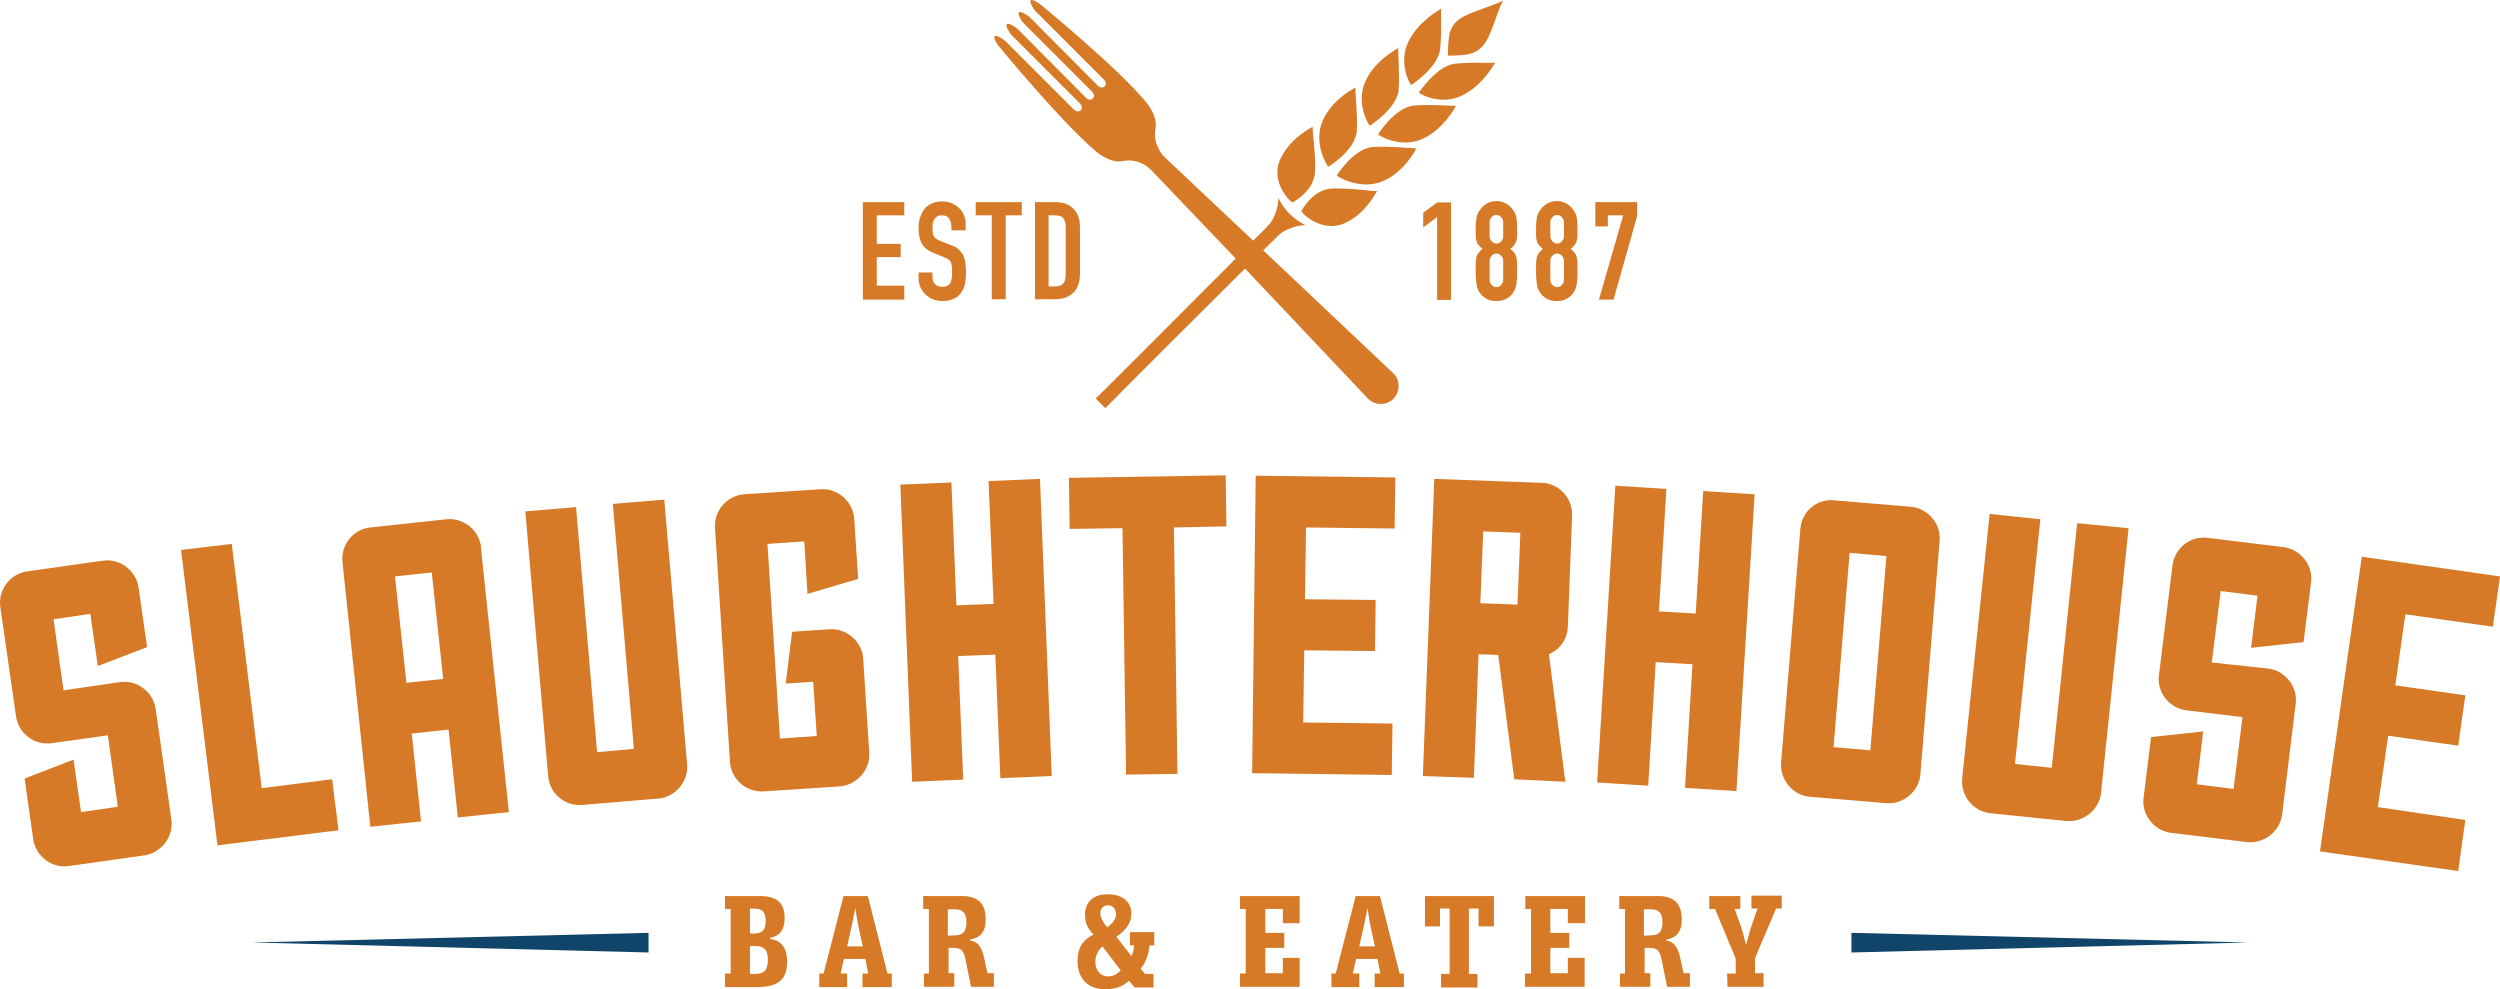 <svg id="a" xmlns="http://www.w3.org/2000/svg" viewBox="0 0 699.99 276.99"><path d="M202.99 272.59h1.6v-18.1h-1.6v-3.6h9.6c4.9 0 7.1 1.8 7.1 6.2 0 3.2-1.3 5-4.1 5.5v.3c3.2.4 4.8 2.6 4.8 6.3 0 5.3-2.6 7.2-8.8 7.2h-8.6v-3.8zm8.1-11.2c2.3 0 3.3-1 3.3-3.4 0-2.6-.9-3.6-3.3-3.6h-1.1v7h1.1zm.3 11.3c2.6 0 3.6-1 3.6-4 0-2.7-1-3.8-3.4-3.8h-1.6v7.8h1.4zm18-.1h1.2l5.6-21.7h6.8l5.5 21.7h1.2v3.8h-8.2v-3.8h1.6l-.8-4.1h-6l-.9 4.1h1.8v3.8h-7.8v-3.8zm12.2-7.5l-1.3-6c-.1-.5-.4-2.1-.8-4.9-.5 2.8-.9 4.5-1 5l-1.3 5.8h4.4v.1zm16.9 7.5h1.6v-18.1h-1.6v-3.6h10.8c4.6 0 6.7 2.1 6.7 6.6 0 3.3-1.4 5.1-4.4 5.6v.2c2.4.4 3.4 2.1 4.1 5.5l.8 3.7h1.8v3.8h-6.4l-1.4-6.9c-.6-3.1-1.1-4-3.7-4h-1.2v7.1h1.6v3.8h-8.5v-3.7h-.2zm9-10.7c2.2 0 3.1-1.2 3.1-3.7s-1-3.6-3.2-3.6h-2v7.4l2.1-.1zm48.6 12.7c-1.6 1.6-3.8 2.4-6.6 2.4-4.9 0-7.8-3-7.8-8 0-3.5 1.5-5.9 4.5-7.3-1.7-1.7-2.4-3.4-2.4-5.6 0-3.5 2.3-5.7 6.4-5.7s6.6 2.2 6.6 5.4c0 2.5-1.4 4.6-4.2 6.5l4.2 5.4c.5-.9.7-1.9.7-3h-1.1v-3.7h6.8v3.7h-1.3c-.3 2.7-1.1 4.9-2.5 6.5l1.2 1.5h2.4v3.8h-5.3l-1.6-1.9zm-7.4-9.6c-1.3 1.2-2 2.6-2 4.3 0 2.5 1.5 4.1 3.6 4.1 1.3 0 2.5-.6 3.5-1.7l-5.1-6.7zm3.8-9.1c0-1.4-.9-2.4-2.3-2.4-1.3 0-2.1.9-2.1 2.3 0 1.1.7 2.3 1.9 3.9 1.7-1.3 2.5-2.4 2.5-3.8zm34.7 16.7h1.6v-18.1h-1.6v-3.6h16.7v7.6h-4.7v-4h-4.9v6.7h5.3v4.2h-5.3v7.1h4.9v-4.3h4.7v8.1h-16.7v-3.7zm25.6 0h1.2l5.6-21.7h6.8l5.5 21.7h1.2v3.8h-8.2v-3.8h1.6l-.8-4.1h-6l-.9 4.1h1.8v3.8h-7.8v-3.8zm12.2-7.5l-1.3-6c-.1-.5-.4-2.1-.8-4.9-.5 2.8-.9 4.5-1 5l-1.3 5.8h4.4v.1zm33.3-5.7h-4.3v-5h-2.7v18.3h2.4v3.8h-10.2v-3.8h2.4v-18.3h-2.7v5h-4.2v-8.5h19.3v8.5zm8.8 13.2h1.6v-18.1h-1.6v-3.6h16.7v7.6h-4.8v-4h-4.9v6.7h5.3v4.2h-5.3v7.1h4.9v-4.3h4.7v8.1h-16.7v-3.7h.1zm26.3 0h1.6v-18.1h-1.6v-3.6h10.8c4.6 0 6.7 2.1 6.7 6.6 0 3.3-1.4 5.1-4.4 5.6v.2c2.4.4 3.4 2.1 4.1 5.5l.8 3.7h1.8v3.8h-6.4l-1.4-6.9c-.6-3.1-1.1-4-3.7-4h-1.2v7.1h1.6v3.8h-8.5v-3.7h-.2zm9-10.7c2.2 0 3.1-1.2 3.1-3.7s-1-3.6-3.2-3.6h-2v7.4l2.1-.1zm21.2 10.7h2.4v-4.2l-5.8-13.9h-1.6v-3.6h8.7v3.6h-1.6l1.8 5c.2.5.7 2.2 1.4 5.1.5-1.9 1-3.7 1.5-5.3l1.7-4.9h-1.7v-3.6h8.5v3.6h-1.6l-5.9 13.9v4.2h2.4v3.8h-10.1l-.1-3.7z" fill="#d77a27"/><path fill="#104469" d="M181.59 261.19v5.5l-111.1-2.8 111.1-2.7zm336.8 5.5v-5.5l111.1 2.7-111.1 2.8z"/><path d="M33.59 190.99c4.7-.7 9.3 2.7 10 7.5l4.4 31c.7 4.7-2.8 9.3-7.5 10l-21.2 3c-4.8.7-9.3-2.8-10-7.5l-2.4-17 13.7-5.3 2.1 14.7 10.3-1.5-2.8-20-15.7 2.2c-4.8.7-9.3-2.7-10-7.5l-4.4-30.6c-.7-4.8 2.7-9.3 7.5-10l21.2-3c4.7-.7 9.3 2.7 10 7.5l2.4 16.7-13.8 5.3-2.1-14.6-10.3 1.5 2.8 19.9 15.8-2.3zm59.4 27.2l1.8 14.3-33.9 4.2-10.2-82.7 14.2-1.7 8.4 68.4 19.7-2.5zm42-61.7l1.4 13.3 6.1 57.6-14.3 1.5-2.6-24.6-10.3 1.1 2.6 24.6-14.2 1.5-7.8-74.1c-.5-4.9 3-9.2 7.8-9.7l21.3-2.3c4.7-.5 9.2 3 9.7 7.8l.3 3.3zm-14.1 3.8l-10.3 1.1 3.2 29.8 10.3-1.1-3.2-29.8zm65.1-20.4l6.4 74.2c.4 4.7-3.3 9.1-8 9.5l-21.4 1.8c-4.9.4-9.1-3.3-9.5-8l-6.4-74.2 14.2-1.2 5.9 68.6 10.3-.9-5.9-68.6 14.4-1.2zm46.3 36.3c4.8-.3 9.1 3.5 9.4 8.2l1.7 26.4c.3 4.8-3.5 9-8.2 9.4l-21.4 1.4c-4.9.3-9.1-3.5-9.4-8.2l-4.2-65.6c-.3-4.9 3.4-9 8.2-9.4l21.4-1.4c4.8-.3 9 3.4 9.4 8.2l.2 3.2.9 13.7-14.2 4.2-.9-14.7-10.3.7 3.5 54.5 10.3-.7-1-15.2-7.7.5 1.8-14.5 10.5-.7zm58.9-42.1l3.3 83.2-14.4.6-1.4-34.6-10.4.4 1.4 34.6-14.3.6-3.3-83.2 14.3-.6 1.4 34.4 10.4-.4-1.4-34.4 14.4-.6zm37.5 13.6l1 69-14.4.2-1-69-14.8.2-.2-14.3 43.9-.7.2 14.3-14.7.3zm61.2 54.9l-.2 14.4-39.1-.5 1-83.3 39.1.5-.2 14.3-24.8-.3-.3 20.1 19.8.2-.2 14.3-19.8-.2-.3 20.2 25 .3zm34.1 15.6l-4.5-34.8-5.5-.2-1.3 34.6-14.3-.5 3.2-83.2 30.2 1.1c4.8.2 8.5 4.3 8.4 9.1l-1.2 31.2c-.1 3.3-2.1 6.3-5.3 7.7l4.6 35.7-14.3-.7zm1.7-69l-10.4-.4-.8 20.1 10.4.4.8-20.1zm65.6-10.8l-5.1 83.1-14.4-.9 2.1-34.6-10.3-.6-2.1 34.6-14.3-.9 5.1-83.1 14.3.9-2.1 34.3 10.3.6 2.1-34.3 14.4.9zm43.7 3.5c4.7.4 8.5 4.6 8.1 9.5l-5.4 65.5c-.4 4.7-4.8 8.4-9.5 8l-21.4-1.8c-4.9-.4-8.4-4.8-8.1-9.5l5.4-65.5c.4-4.9 4.6-8.5 9.5-8l21.4 1.8zm-6.8 13.8l-10.3-.9-4.5 54.4 10.3.9 4.5-54.4zm67.8-7.8l-7.7 74.1c-.5 4.7-4.9 8.3-9.7 7.9l-21.3-2.2c-4.9-.5-8.3-4.9-7.9-9.7l7.7-74.1 14.2 1.5-7.1 68.5 10.3 1.1 7.1-68.5 14.4 1.4zm39.1 39.3c4.7.6 8.3 5 7.7 9.8l-3.8 31.1c-.6 4.7-5.1 8.2-9.8 7.7l-21.3-2.6c-4.8-.6-8.3-5.1-7.7-9.8l2.1-17 14.6-1.6-1.8 14.8 10.3 1.3 2.5-20.1-15.7-1.9c-4.8-.6-8.3-5-7.7-9.8l3.8-30.8c.6-4.8 5-8.3 9.8-7.7l21.3 2.6c4.7.6 8.3 5 7.7 9.8l-2.1 16.8-14.7 1.6 1.8-14.6-10.3-1.3-2.5 20 15.8 1.7zm55.2 42.4l-2 14.3-38.7-5.5 11.7-82.5 38.7 5.5-2 14.1-24.5-3.5-2.8 19.9 19.6 2.8-2 14.1-19.6-2.8-2.9 20 24.5 3.6zm-322.7-194.1c-.4.2-6.6 3.3-9.2 9.3-2.8 6.5 3.3 12.1 3.5 11.9.1-.1 5.8-2.9 6.3-8.3.3-5.3-.9-12.5-.6-12.9zm12-11c-.4.2-6.6 3.3-9.2 9.2-2.9 6.4 1.4 13.2 1.6 13 .1-.1 7.3-4.5 7.9-9.8.3-5.1-.6-12.1-.3-12.4zm12-11.1c-.4.3-6.5 3.4-9.2 9.2-3 6.3 1 12.8 1.2 12.6.1-.1 7.2-4.6 8-9.7.4-5-.3-11.7 0-12.1zm12-11c-.4.3-6.4 3.5-9.2 9.2-3.1 6.2.6 12.5.8 12.2.1-.1 7.1-4.6 8-9.7.6-4.9.1-11.4.4-11.7zm-30.9 50.4c-5.4.5-8.2 6.2-8.3 6.3-.3.2 5.3 6.2 11.9 3.5 6-2.5 9-8.8 9.3-9.1-.4.2-7.6-.9-12.9-.7zm23.9-11.3c-.4.2-7.3-.7-12.5-.3-5.3.7-9.7 7.8-9.8 7.9-.2.2 6.6 4.4 13 1.6 6-2.6 9.1-8.8 9.3-9.2zm-1-11.9c-5.2.8-9.7 7.9-9.7 8-.2.2 6.3 4.2 12.6 1.2 5.8-2.7 9-8.8 9.2-9.2-.4.2-7.1-.5-12.1 0zm11.4-11.7c-5 .9-9.6 7.9-9.7 8-.2.2 6 3.9 12.2.8 5.7-2.8 8.9-8.8 9.2-9.2-.3.3-6.8-.2-11.7.4zm12.5-14.6c.7-2 1.4-3 1.3-3.1 0 0-1 .6-3.1 1.3-2 .8-5 1.7-7.8 3.1s-4 3.6-4.2 5.9c-.3 2.2-.3 5.1-.3 5.1s2.9 0 5.1-.3c2.3-.3 4.5-1.5 5.9-4.2 1.5-2.8 2.3-5.8 3.1-7.8zm-29.3 101.3l-36.5-34.5c2.3-2.2 3.9-3.8 4.6-4.5 1.5-1.4 5.4-2.7 7.3-2.5 0 0-2.5-1.2-4.5-3.2-1.9-1.9-3.2-4.5-3.2-4.5.2 1.9-1 5.9-2.5 7.4-.6.7-2.2 2.3-4.5 4.6l-24.5-23.1c-3.1-3-3.2-6.4-2.9-8.1.8-3.7-2.5-7.5-2.5-7.5-8.2-9.9-29.5-27.3-29.5-27.3-.7-.6-2.5-1.7-2.9-1.3s.6 2.2 1.2 2.9l19.3 19.3c.6.6.7 1.4.2 1.9s-1.3.4-1.9-.2l-19.2-19.3c-.7-.6-2.5-1.7-2.9-1.2-.4.4.6 2.2 1.2 2.9l19.3 19.3c.6.6.7 1.4.2 1.9s-1.3.4-1.9-.2l-19.3-19.4c-.7-.6-2.5-1.7-2.9-1.2-.4.4.6 2.2 1.2 2.9l19.3 19.3c.6.6.7 1.4.2 1.9s-1.3.4-1.9-.2l-19.3-19.3c-.7-.6-2.5-1.7-2.9-1.2-.4.4.7 2.3 1.3 2.9 0 0 17.5 21.3 27.3 29.5 0 0 3.8 3.3 7.5 2.5 1.7-.4 5.1-.3 8.1 2.9l23.3 24.4c-13.5 13.6-36.5 36.6-39.2 39.2l2.7 2.7c2.6-2.7 25.5-25.6 39.1-39.1l34.5 36.5c1.9 1.9 5.1 1.9 7 0 2-2 2-5.2.1-7.1zm-148.6-48h11.6v3.7h-7.7v8h6.7v3.7h-6.7v8h7.7v3.9h-11.6v-27.3zm28.7 7.9h-3.9v-.9c0-.9-.2-1.7-.6-2.3-.4-.7-1.1-1-2.1-1-.5 0-1 .1-1.3.3s-.6.5-.8.8c-.2.3-.3.7-.4 1.1-.1.4-.1.9-.1 1.3 0 .5 0 1 .1 1.4 0 .4.1.7.3 1 .2.3.4.5.7.7.3.2.7.4 1.2.6l3 1.2c.9.3 1.6.7 2.1 1.2s.9 1 1.2 1.6c.3.6.5 1.3.6 2.1s.2 1.7.2 2.7c0 1.1-.1 2.2-.3 3.2-.2 1-.6 1.8-1.1 2.5s-1.2 1.3-2.1 1.7c-.9.4-1.9.6-3.2.6-.9 0-1.8-.2-2.6-.5s-1.5-.8-2.1-1.4-1.1-1.3-1.4-2c-.3-.8-.5-1.6-.5-2.6v-1.5h3.9v1.2c0 .7.2 1.4.6 1.9.4.6 1.1.9 2.1.9.7 0 1.2-.1 1.5-.3.4-.2.6-.5.8-.8.2-.3.3-.8.4-1.3s.1-1.1.1-1.7c0-.7 0-1.3-.1-1.8s-.2-.8-.3-1.1c-.2-.3-.4-.5-.7-.7-.3-.2-.7-.4-1.2-.6l-2.8-1.1c-1.7-.7-2.8-1.6-3.4-2.7s-.9-2.6-.9-4.3c0-1 .1-2 .4-2.9s.7-1.7 1.2-2.4 1.2-1.2 2.1-1.6c.8-.4 1.8-.6 2.9-.6 1 0 1.9.2 2.7.5.8.4 1.5.8 2.1 1.4.6.6 1 1.2 1.3 2 .3.7.5 1.5.5 2.2v2h-.1zm7.4-4.2h-4.5v-3.7h12.9v3.7h-4.5v23.5h-3.9v-23.5z" fill="#d77a27"/><path d="M289.69 56.59h5.8c2.2 0 3.9.6 5.1 1.9 1.2 1.2 1.8 3 1.8 5.2v12.7c0 2.5-.6 4.4-1.9 5.6-1.2 1.2-3 1.8-5.3 1.8h-5.4v-27.2h-.1zm3.9 23.6h1.8c1.1 0 1.9-.3 2.3-.8.5-.5.7-1.4.7-2.6v-13.1c0-1.1-.2-1.9-.6-2.5s-1.2-.9-2.4-.9h-1.8v19.9zm108.8-19.4l-3.9 2.9v-4.1l3.9-2.9h3.9v27.3h-3.9v-23.2zm10.8 3c0-.7 0-1.4.1-1.9s.1-1 .2-1.4.3-.7.4-1c.2-.3.4-.6.7-1 .5-.7 1.2-1.2 1.9-1.6.8-.4 1.6-.6 2.5-.6s1.7.2 2.5.6c.8.4 1.4.9 1.9 1.6.3.3.5.7.7 1s.3.7.4 1c.1.4.2.8.2 1.4.1.5.1 1.2.1 1.9v2.1c0 .6-.1 1.1-.2 1.5s-.3.8-.6 1.2-.6.7-1.1 1.1c.5.4.8.7 1.1 1.1.3.4.5.8.6 1.3s.2 1.1.2 1.8v2.6c0 .8 0 1.5-.1 2.1 0 .6-.1 1-.2 1.4s-.2.8-.3 1c-.1.3-.3.6-.5.9-.4.7-1 1.2-1.8 1.7s-1.8.7-2.9.7c-1.2 0-2.1-.2-2.9-.7s-1.4-1-1.8-1.7c-.2-.3-.4-.6-.5-.9s-.3-.6-.3-1c-.1-.4-.1-.9-.2-1.4 0-.5-.1-1.2-.1-2.1v-2.6c0-.7.1-1.3.2-1.8s.3-.9.6-1.3.6-.7 1.1-1.1c-.5-.4-.8-.7-1.1-1.1-.3-.3-.5-.7-.6-1.2-.1-.4-.2-.9-.2-1.5v-2.1zm7.7-1.6c0-.5-.2-1-.6-1.4s-.8-.6-1.3-.6-1 .2-1.3.6c-.4.4-.6.8-.6 1.4v4c0 .5.2 1 .6 1.4s.8.6 1.3.6 1-.2 1.3-.6c.4-.4.6-.8.6-1.4v-4zm0 10.8c0-.5-.2-1-.6-1.4s-.8-.6-1.3-.6-1 .2-1.3.6c-.4.4-.6.8-.6 1.4v5.4c0 .5.2 1 .6 1.4s.8.6 1.3.6 1-.2 1.3-.6c.4-.4.6-.8.6-1.4v-5.4zm9.2-9.2c0-.7 0-1.4.1-1.9s.1-1 .2-1.4.3-.7.4-1c.2-.3.4-.6.7-1 .5-.7 1.2-1.2 1.9-1.6.8-.4 1.6-.6 2.5-.6s1.7.2 2.5.6c.8.4 1.4.9 1.9 1.6.3.3.5.7.7 1s.3.7.4 1c.1.4.2.8.2 1.4.1.5.1 1.2.1 1.9v2.1c0 .6-.1 1.1-.2 1.5s-.3.8-.6 1.2-.6.7-1.1 1.1c.5.4.8.7 1.1 1.1.3.4.5.8.6 1.3s.2 1.1.2 1.8v2.6c0 .8 0 1.5-.1 2.1 0 .6-.1 1-.2 1.4s-.2.8-.3 1c-.1.3-.3.6-.5.9-.4.7-1 1.2-1.8 1.7s-1.8.7-2.9.7c-1.2 0-2.1-.2-2.9-.7s-1.4-1-1.8-1.7c-.2-.3-.4-.6-.5-.9s-.3-.6-.3-1c-.1-.4-.1-.9-.2-1.4 0-.5-.1-1.2-.1-2.1v-2.6c0-.7.1-1.3.2-1.8s.3-.9.6-1.3.6-.7 1.1-1.1c-.5-.4-.8-.7-1.1-1.1-.3-.3-.5-.7-.6-1.2-.1-.4-.2-.9-.2-1.5v-2.1zm7.8-1.6c0-.5-.2-1-.6-1.4s-.8-.6-1.3-.6-1 .2-1.3.6c-.4.4-.6.8-.6 1.4v4c0 .5.2 1 .6 1.4s.8.6 1.3.6 1-.2 1.3-.6c.4-.4.6-.8.6-1.4v-4zm0 10.8c0-.5-.2-1-.6-1.4s-.8-.6-1.3-.6-1 .2-1.3.6c-.4.4-.6.8-.6 1.4v5.4c0 .5.2 1 .6 1.4s.8.6 1.3.6 1-.2 1.3-.6c.4-.4.6-.8.6-1.4v-5.4zm16.6-12.7h-4.3v3.1h-3.5v-6.8h11.7v3.9l-6.6 23.4h-4.1l6.8-23.6z" fill="#d77a27"/></svg>